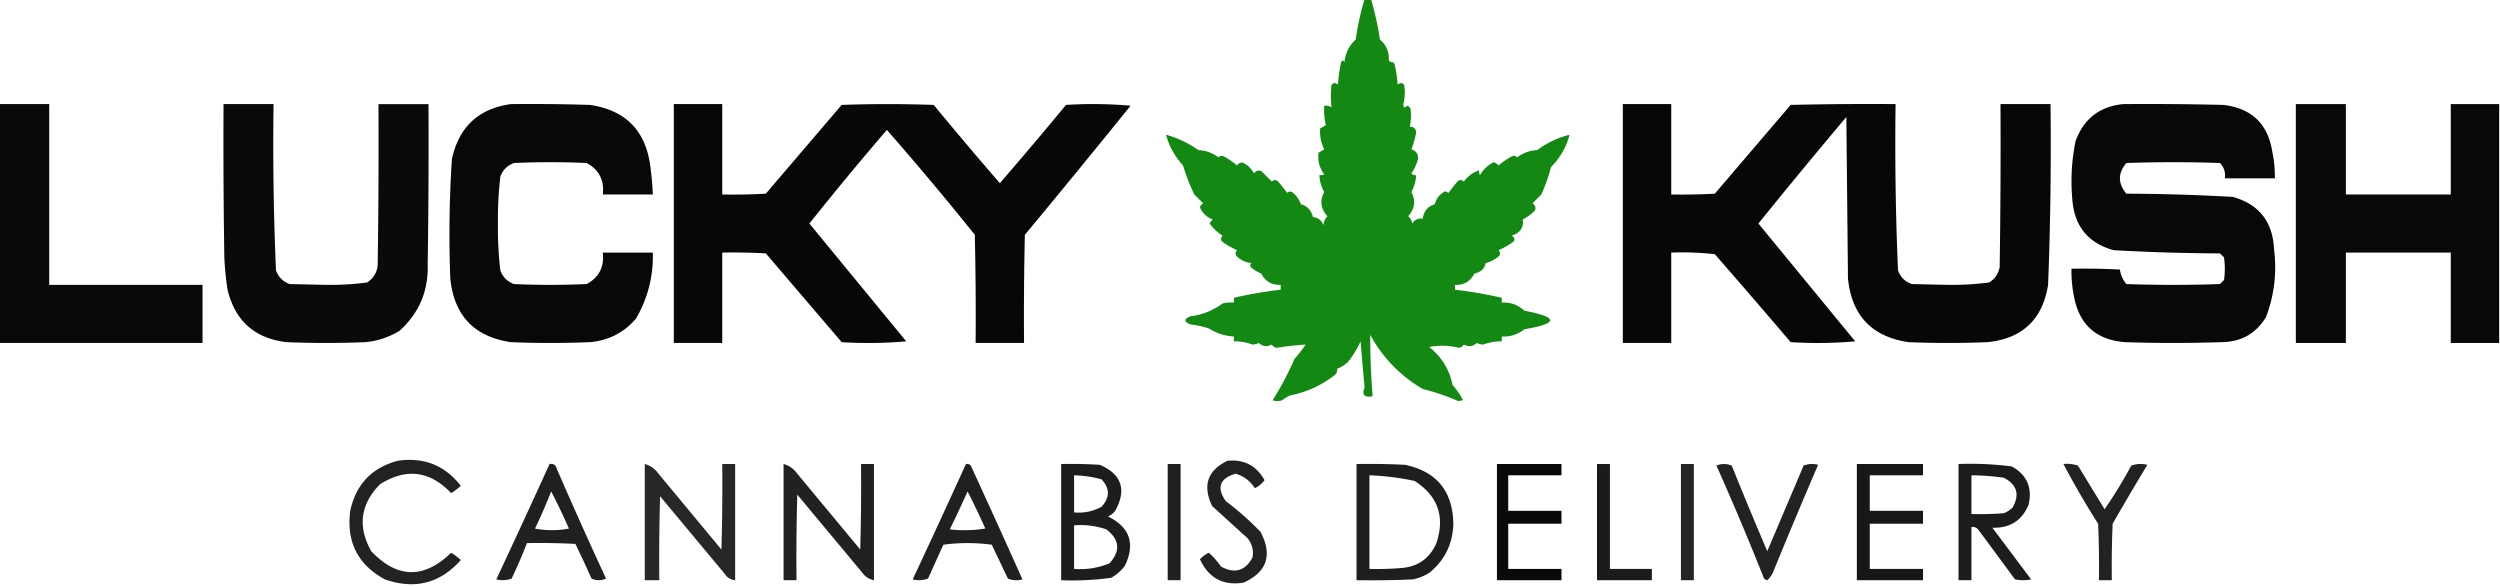<svg data-type="color" clip-rule="evenodd" fill-rule="evenodd" image-rendering="optimizeQuality" text-rendering="geometricPrecision" shape-rendering="geometricPrecision" xmlns="http://www.w3.org/2000/svg" width="1549" height="363" data-bbox="-0.5 -0.5 1549 362.483">
    <g>
        <path data-color="1" opacity=".922" fill="#008000" d="M845.5-.5h4a185.56 185.56 0 0 1 5.5 25c3.718 3.104 5.551 7.104 5.5 12 0 1.333.667 2 2 2 .617.11 1.117.444 1.5 1a78.384 78.384 0 0 1 2 13c1.333-1.333 2.667-1.333 4 0 .697 4.035.53 8.035-.5 12-.035 2.237.798 2.57 2.5 1 .945.405 1.612 1.072 2 2 .45 3.688.283 7.354-.5 11 2.349-.042 3.682 1.125 4 3.5a60.583 60.583 0 0 1-3 10.5c3.754 1.39 4.921 4.057 3.5 8a31.412 31.412 0 0 1-3.5 7c.825.886 1.825 1.219 3 1a27.221 27.221 0 0 1-3 10.5c2.817 5.295 2.15 10.295-2 15 1.393 1.171 2.227 2.671 2.5 4.5 1.509-2.419 3.675-3.419 6.5-3 .616-4.562 3.116-7.562 7.5-9 .992-3.667 3.159-6.334 6.5-8l2 1a102.18 102.18 0 0 1 6-7.5c1.284-.684 2.451-.517 3.5.5 2.531-3.388 5.698-5.721 9.5-7a4.934 4.934 0 0 0 .5 3c2.055-3.556 4.888-6.223 8.5-8a7.293 7.293 0 0 1 3 2 52.136 52.136 0 0 1 8-5.5c1.284-.684 2.451-.517 3.5.5 3.677-2.75 7.843-4.25 12.5-4.5a55.353 55.353 0 0 1 20-9.5c-1.978 7.61-5.811 14.276-11.5 20a101.845 101.845 0 0 1-6 17l-5.5 5.5c1.783 1.067 2.283 2.567 1.5 4.5a32.005 32.005 0 0 1-7.5 5.5c.732 5.01-1.601 8.343-7 10 1.658.725 2.158 1.892 1.5 3.5a44.742 44.742 0 0 1-9.5 5.5c1.017 1.049 1.184 2.216.5 3.5a20.924 20.924 0 0 1-8.5 4.5c-.571 3.395-2.904 5.561-7 6.5-2.418 4.881-6.418 7.214-12 7v3c9.486 1.1 19.152 2.767 29 5v3c5.347-.338 10.014 1.329 14 5 21.298 4.08 21.298 7.913 0 11.5-4.102 3.271-8.768 4.771-14 4.5v3a31.335 31.335 0 0 0-11.5 2 9.839 9.839 0 0 1-4-1c-2.376 2.244-5.043 2.577-8 1-.674 1.078-1.674 1.745-3 2-6.289-1.527-12.456-1.694-18.5-.5 7.717 6.051 12.55 13.884 14.5 23.5a46.447 46.447 0 0 1 6.5 9.5l-3 .5a138.583 138.583 0 0 0-22-7.5c-13.834-8.091-24.667-19.258-32.5-33.5a435.16 435.16 0 0 0 1.5 38c-5.151 1.023-6.818-.81-5-5.5-.877-9.49-1.711-18.99-2.5-28.5a58.152 58.152 0 0 1-8 13c-1.999 1.753-4.165 3.087-6.5 4 .17 1.322-.163 2.489-1 3.5-8.24 6.545-17.574 10.879-28 13a18.924 18.924 0 0 0-5 3c-2 .667-4 .667-6 0a180.607 180.607 0 0 0 13.5-25.5c2.644-3.058 4.978-6.058 7-9-5.802.348-11.802 1.015-18 2-1.326-.255-2.326-.922-3-2-2.957 1.577-5.624 1.244-8-1a9.839 9.839 0 0 1-4 1 31.335 31.335 0 0 0-11.5-2v-3c-5.521-.304-10.688-1.971-15.5-5a60.245 60.245 0 0 0-11.5-2.5c-4-1.667-4-3.333 0-5 7.418-.914 14.085-3.581 20-8a24.935 24.935 0 0 1 7-.5v-3c9.848-2.233 19.514-3.9 29-5v-3c-5.582.214-9.582-2.119-12-7a21.659 21.659 0 0 1-6.5-4c-.617-.949-.451-1.782.5-2.5-3.757-.358-6.924-1.858-9.5-4.5-.684-1.284-.517-2.451.5-3.5a44.742 44.742 0 0 1-9.5-5.5c-.684-1.284-.517-2.451.5-3.5-3.172-2.006-5.838-4.506-8-7.5a7.248 7.248 0 0 1 2-2.5c-3.791-1.38-6.458-3.88-8-7.5.318-1.147.984-1.981 2-2.5l-5.5-5.5a123.635 123.635 0 0 1-7-18c-5.112-5.566-8.612-11.9-10.5-19 7.168 1.974 13.835 5.14 20 9.5 4.657.25 8.823 1.75 12.5 4.5 1.049-1.017 2.216-1.184 3.5-.5a52.136 52.136 0 0 1 8 5.5c1.032-1.54 2.365-2.04 4-1.5 2.833 1.5 5 3.667 6.5 6.5 1.133-1.711 2.633-2.211 4.5-1.5l6.5 6.5c1.049-1.017 2.216-1.184 3.5-.5a102.18 102.18 0 0 1 6 7.5c.951-.826 1.951-.992 3-.5 2.606 1.938 4.439 4.438 5.5 7.5 4.009 1.178 6.509 3.845 7.5 8 3.188.356 5.355 2.023 6.5 5 .163-2.176.996-4.009 2.5-5.5-4.256-4.655-4.923-9.655-2-15-1.852-3.239-2.852-6.739-3-10.5a4.934 4.934 0 0 0 3-.5c-3.018-4.048-4.184-8.548-3.5-13.5a26.596 26.596 0 0 0 3.5-2c-2.058-4.12-2.891-8.453-2.5-13a26.596 26.596 0 0 0 3.5-2 40.285 40.285 0 0 1-1-12c1.644-.213 3.144.12 4.5 1a68.804 68.804 0 0 1 0-14c1.333-1.333 2.667-1.333 4 0 .273-4.73.939-9.396 2-14 .667-1.333 1.333-1.333 2 0 .639-5.626 2.972-10.292 7-14a165.142 165.142 0 0 1 5.5-25Z"></path>
        <path data-color="2" opacity=".004" fill="#00ff00" d="M860.5 36.5c1 .333 1.667 1 2 2-1.333 0-2-.667-2-2Z"></path>
        <path data-color="3" opacity=".961" fill="#000000" d="M-.5 64.5h31v112h95v36H-.5v-148Z"></path>
        <path data-color="3" opacity=".96" fill="#000000" d="M138.5 64.5h31a1816.84 1816.84 0 0 0 1.5 103c1.474 4.141 4.307 6.974 8.5 8.5l22.5.5a174.19 174.19 0 0 0 25.5-1.5c3.814-2.481 5.981-5.981 6.5-10.5.5-33.332.667-66.665.5-100h31c.167 33.002 0 66.002-.5 99 .567 16.658-5.266 30.492-17.5 41.5-6.466 3.933-13.466 6.266-21 7a600.2 600.2 0 0 1-49 0c-19.686-2.351-31.852-13.184-36.5-32.5a177.217 177.217 0 0 1-2-20 4510.45 4510.45 0 0 1-.5-95Z"></path>
        <path data-color="3" opacity=".968" fill="#000000" d="M316.5 64.5c16.337-.167 32.67 0 49 .5 22.237 3.238 34.737 16.071 37.5 38.5a188.576 188.576 0 0 1 1.5 17h-31c.988-8.861-2.346-15.361-10-19.5-15-.667-30-.667-45 0-4.167 1.5-7 4.333-8.5 8.5a234.976 234.976 0 0 0-1.5 29 234.976 234.976 0 0 0 1.5 29c1.5 4.167 4.333 7 8.5 8.5 15 .667 30 .667 45 0 7.654-4.139 10.988-10.639 10-19.5h31c.36 14.713-3.14 28.38-10.5 41-7.509 8.671-17.009 13.505-28.5 14.5a600.2 600.2 0 0 1-49 0c-22.701-3.37-35.201-16.536-37.5-39.5a716.78 716.78 0 0 1 1-74c4.374-19.879 16.54-31.212 36.5-34Z"></path>
        <path data-color="3" opacity=".969" fill="#000000" d="M417.5 64.5h30v56c9.006.166 18.006 0 27-.5l47-55c19-.667 38-.667 57 0a2899.292 2899.292 0 0 0 41 48.5 2826.078 2826.078 0 0 0 41-48.5 267.236 267.236 0 0 1 40 .5 7473.334 7473.334 0 0 1-65.5 80c-.5 22.331-.667 44.664-.5 67h-30c.167-22.336 0-44.669-.5-67a1934.03 1934.03 0 0 0-54.5-65 1983.3 1983.3 0 0 0-48 58l60 73a267.196 267.196 0 0 1-40 .5l-47-55c-8.994-.5-17.994-.666-27-.5v56h-30v-148Z"></path>
        <path data-color="3" opacity=".97" fill="#000000" d="M1005.5 64.5h30v56c9.01.166 18.01 0 27-.5 15.67-18.333 31.33-36.667 47-55 21.66-.5 43.33-.667 65-.5-.46 34.369.04 68.702 1.5 103 1.5 4.167 4.33 7 8.5 8.5l22.5.5c8.57.122 17.07-.378 25.5-1.5 3.51-2.169 5.68-5.336 6.5-9.5.5-33.665.67-67.332.5-101h31c.44 37.359-.06 74.692-1.5 112-3.45 21.452-15.95 33.285-37.5 35.5a600.2 600.2 0 0 1-49 0c-22.7-3.37-35.2-16.536-37.5-39.5-.33-33.333-.67-66.667-1-100a4039.09 4039.09 0 0 0-54.5 66l60 73a267.187 267.187 0 0 1-40 .5 5826.59 5826.59 0 0 0-47-54.5 183.129 183.129 0 0 0-27-1v56h-30v-148Z"></path>
        <path data-color="3" opacity=".965" fill="#000000" d="M1315.5 64.5c20.67-.167 41.34 0 62 .5 17.7 2.028 27.86 11.861 30.5 29.5a72.875 72.875 0 0 1 1.5 16h-31c.53-3.692-.47-6.858-3-9.5a840.83 840.83 0 0 0-58 0c-5.32 6.29-5.32 12.623 0 19 22.03.079 44.03.746 66 2 16.24 4.606 24.74 15.44 25.5 32.5 1.82 14.458.15 28.458-5 42-6.26 10.217-15.43 15.384-27.5 15.5-20 .667-40 .667-60 0-17.77-1.437-28.27-10.937-31.5-28.5a77 77 0 0 1-1.5-17c10.01-.166 20.01 0 30 .5.48 3.384 1.81 6.384 4 9 19.33.667 38.67.667 58 0 .83-.833 1.67-1.667 2.5-2.5.67-4.667.67-9.333 0-14-.83-.833-1.67-1.667-2.5-2.5-22.03-.079-44.03-.746-66-2-15.78-4.463-24.28-14.963-25.5-31.5-1.07-12.112-.41-24.112 2-36 5.04-13.878 14.87-21.545 29.5-23Z"></path>
        <path data-color="3" opacity=".968" fill="#000000" d="M1548.5 64.5v148h-30v-56h-65v56h-31v-148h31v56h65v-56h30Z"></path>
        <path data-color="3" opacity=".866" fill="#000000" d="M246.5 285.5c16.153-2.346 29.153 2.821 39 15.5a31.177 31.177 0 0 1-6 4.5c-13.145-13.794-27.812-15.628-44-5.5-12.196 12.4-14.03 26.234-5.5 41.5 16.135 16.988 32.635 17.321 49.5 1a31.177 31.177 0 0 1 6 4.5c-12.778 14.446-28.444 18.446-47 12-16.8-9.098-23.967-23.264-21.5-42.5 3.57-16.402 13.404-26.735 29.5-31Z"></path>
        <path data-color="3" opacity=".867" fill="#000000" d="M760.5 285.5c10.309-1.012 17.976 2.988 23 12a16.635 16.635 0 0 1-6 5c-2.871-4.541-6.871-7.541-12-9-9.831 3.008-11.831 8.675-6 17a182.859 182.859 0 0 1 21.5 19c7.565 14.406 4.065 24.906-10.5 31.5-12.614 2.025-21.614-2.808-27-14.5a16.927 16.927 0 0 1 5.5-4c2.801 2.474 5.301 5.307 7.5 8.5 8.451 4.643 14.951 2.81 19.5-5.5.846-4.462-.154-8.462-3-12l-22-20c-6.015-12.652-2.848-21.986 9.5-28Z"></path>
        <path data-color="3" opacity=".874" fill="#000000" d="M340.5 287.5c2.411-.363 3.911.637 4.5 3a3096.582 3096.582 0 0 0 30.5 68c-3 1.333-6 1.333-9 0a631.707 631.707 0 0 0-10-21.5c-9.994-.5-19.994-.666-30-.5a308.289 308.289 0 0 1-9.5 22c-3.073 1.117-6.24 1.284-9.5.5a6873.286 6873.286 0 0 0 33-71.5Zm1 17a367.749 367.749 0 0 1 11 23c-7 1.333-14 1.333-21 0a347.546 347.546 0 0 0 10-23Z"></path>
        <path data-color="3" opacity=".844" fill="#000000" d="M399.5 287.5c3.427.892 6.261 2.892 8.5 6l39 47c.5-17.664.667-35.33.5-53h8v72c-2.763-.244-4.929-1.577-6.5-4l-40-48a1351.5 1351.5 0 0 0-.5 52h-9v-72Z"></path>
        <path data-color="3" opacity=".869" fill="#000000" d="M485.5 287.5c3.459.936 6.293 2.936 8.5 6l39 47c.5-17.664.667-35.33.5-53h8v72c-3.114-.591-5.614-2.258-7.5-5l-40-48c-.5 17.664-.667 35.33-.5 53h-8v-72Z"></path>
        <path data-color="3" opacity=".874" fill="#000000" d="M598.5 287.5c1.175-.219 2.175.114 3 1a6630.435 6630.435 0 0 1 32 70.5c-3.054.821-6.054.655-9-.5l-10-21c-10-1.333-20-1.333-30 0l-9.5 21c-3.073 1.117-6.24 1.284-9.5.5a6873.286 6873.286 0 0 0 33-71.5Zm1 17a457.733 457.733 0 0 1 11 23 81.224 81.224 0 0 1-22 .5 747.882 747.882 0 0 0 11-23.5Z"></path>
        <path data-color="3" opacity=".886" fill="#000000" d="M657.5 287.5c8.007-.166 16.007 0 24 .5 13.521 5.903 16.688 15.403 9.5 28.5a11.532 11.532 0 0 1-4.5 3.5c13.544 6.665 17.044 16.832 10.5 30.5-2.282 3.068-5.116 5.568-8.5 7.5a173.208 173.208 0 0 1-31 1.5v-72Zm8 7c5.773.134 11.44.968 17 2.5 5.256 5.594 5.256 11.26 0 17-5.301 2.868-10.967 4.035-17 3.5v-23Zm0 31c6.861-.535 13.528.298 20 2.5 8.218 6.308 8.885 13.308 2 21-7.013 2.921-14.346 4.087-22 3.5v-27Z"></path>
        <path data-color="3" opacity=".875" fill="#000000" d="M723.5 287.5h8v72h-8v-72Z"></path>
        <path data-color="3" opacity=".879" fill="#000000" d="M840.5 287.5c10.006-.166 20.006 0 30 .5 19.616 4.127 29.616 16.294 30 36.5-.356 12.545-5.356 22.711-15 30.5a32.473 32.473 0 0 1-10 4c-11.662.5-23.329.667-35 .5v-72Zm8 7c9.449.34 18.782 1.506 28 3.5 14.42 9.255 18.92 22.088 13.5 38.5-4.269 9.727-11.769 14.894-22.5 15.5-6.325.5-12.658.666-19 .5v-58Z"></path>
        <path data-color="3" opacity=".961" fill="#000000" d="M927.5 287.5h40v7h-33v22h33v8h-33v28h33v7h-40v-72Z"></path>
        <path data-color="3" opacity=".891" fill="#000000" d="M989.5 287.5h8v65h26v7h-34v-72Z"></path>
        <path data-color="3" opacity=".859" fill="#000000" d="M1041.5 287.5h8v72h-8v-72Z"></path>
        <path data-color="3" opacity=".867" fill="#000000" d="M1063.5 288.5c3.06-1.318 6.23-1.318 9.5 0a2599.288 2599.288 0 0 0 22 53l22.5-53c2.95-1.155 5.95-1.321 9-.5a3942.964 3942.964 0 0 0-27.5 65.5c-.85 2.374-2.18 4.374-4 6a3.947 3.947 0 0 1-2-1 1759.134 1759.134 0 0 0-29.5-70Z"></path>
        <path data-color="3" opacity=".908" fill="#000000" d="M1150.5 287.5h41v7h-33v22h33v8h-33v28h33v7h-41v-72Z"></path>
        <path data-color="3" opacity=".887" fill="#000000" d="M1213.5 287.5a200.69 200.69 0 0 1 33 1.5c9.27 5.12 12.77 12.953 10.5 23.5-4.02 9.941-11.52 14.775-22.5 14.5l24 32c-3.33.667-6.67.667-10 0l-22.5-30.5c-1.11-1.537-2.61-2.203-4.5-2v33h-8v-72Zm8 7c6.7.048 13.36.548 20 1.5 8.22 4.193 10.06 10.359 5.5 18.5a15.811 15.811 0 0 1-5.5 3.5c-6.66.5-13.33.666-20 .5v-24Z"></path>
        <path data-color="3" opacity=".865" fill="#000000" d="M1278.5 287.5c3.07-.317 6.07.016 9 1l16.5 27c6-8.666 11.5-17.666 16.5-27 3.28-1.157 6.62-1.324 10-.5a1999.603 1999.603 0 0 0-21.5 36.5c-.5 11.662-.67 23.329-.5 35h-8c.17-11.671 0-23.338-.5-35a516.79 516.79 0 0 1-21.5-37Z"></path>
    </g>
</svg>
